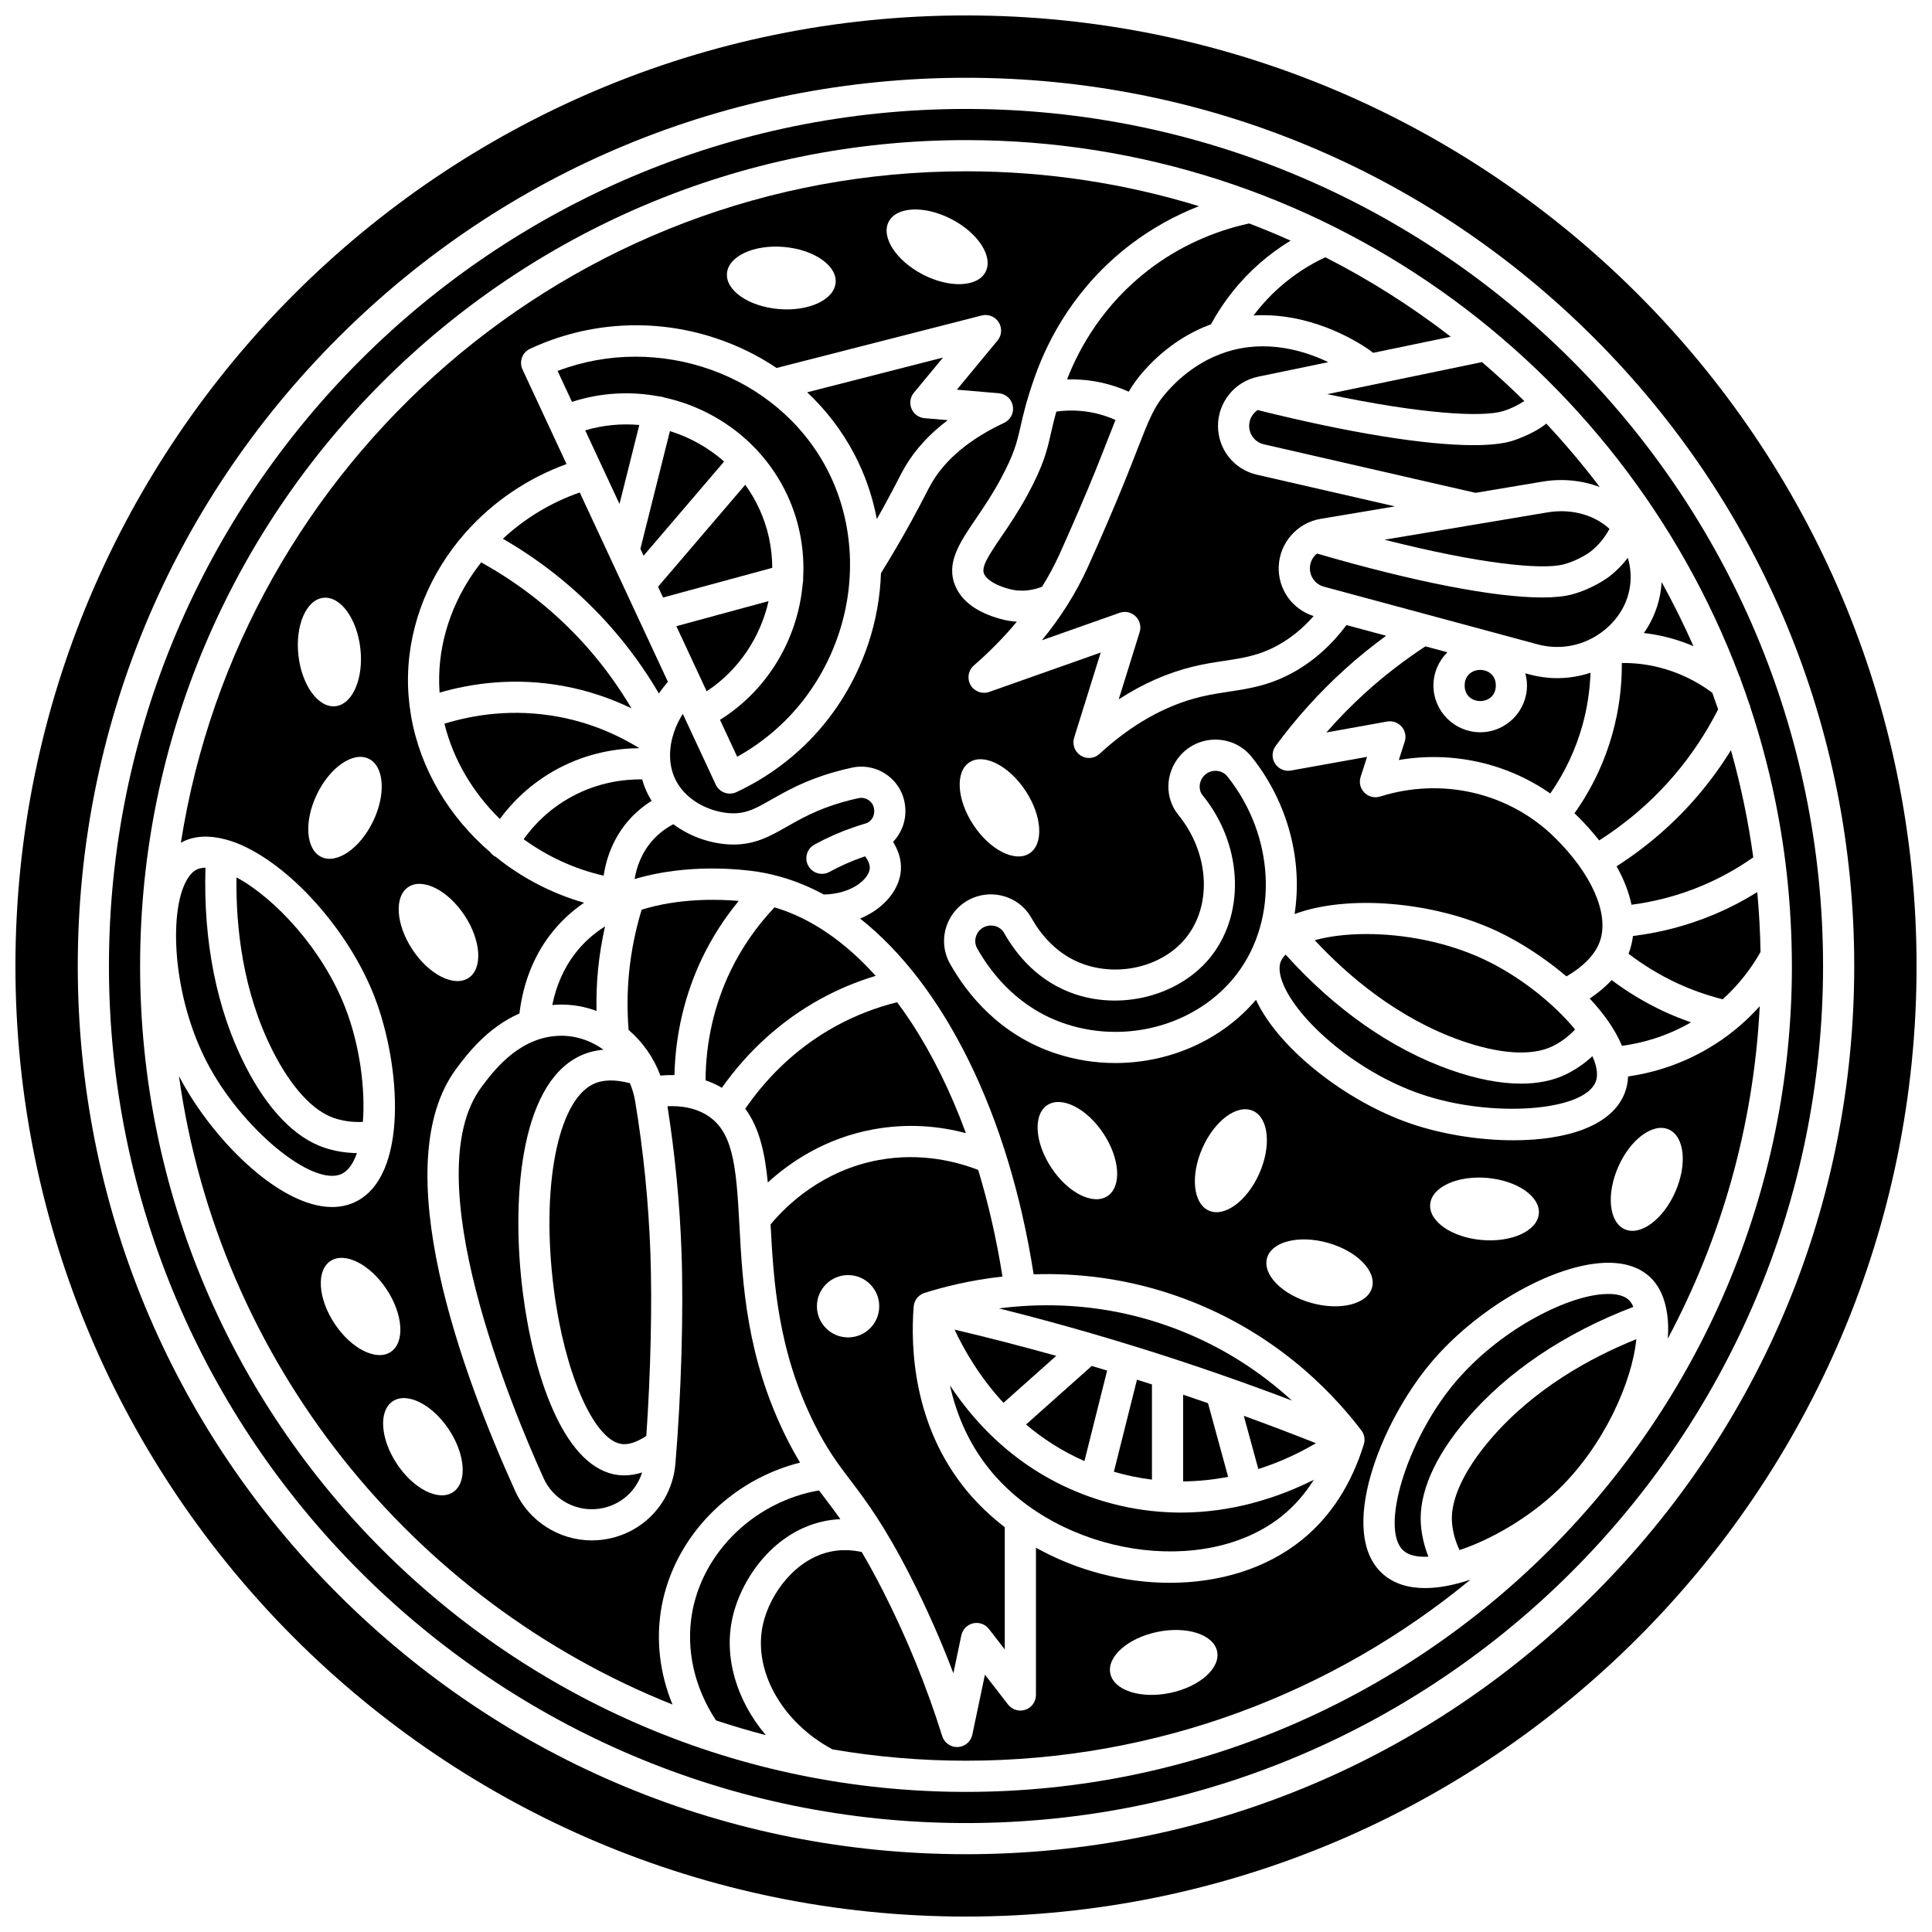 <?xml version="1.0" encoding="UTF-8"?>
<!-- Uploaded to: SVG Repo, www.svgrepo.com, Generator: SVG Repo Mixer Tools -->
<svg width="800px" height="800px" version="1.1" viewBox="144 144 512 512" xmlns="http://www.w3.org/2000/svg">
 <defs>
  <clipPath id="a">
   <path d="m148.09 148.09h503.81v503.81h-503.81z"/>
  </clipPath>
 </defs>
 <path d="m348.66 294.48c-0.023-5.293-1.129-10.633-3.457-15.676-1.043-2.262-2.293-4.375-3.711-6.332l-23.105 27.023 1.328 2.848z"/>
 <path d="m196.17 374.42c-2 0.961-3.238 3.606-3.926 5.656-3.262 9.758-1.699 29.402 6.566 45.387 9.02 17.445 28.039 33.238 35.723 29.633 1.746-0.82 3.098-2.777 4.059-5.508-2.981-0.051-5.863-0.516-8.613-1.434-7.863-2.621-15.156-10.215-21.094-21.961-7.461-14.766-11.043-32.758-10.43-52.242-0.883 0.008-1.652 0.164-2.285 0.469z"/>
 <path d="m313.71 289.45 0.848 1.82 21.336-24.957c-4.168-3.691-9.082-6.426-14.355-8.066z"/>
 <path d="m347.68 303.3-24.438 6.641 8.035 17.258c8.504-5.606 14.23-14.324 16.402-23.898z"/>
 <path d="m299.09 258.05 9.082 19.508 5.25-20.93c-4.746-0.43-9.605 0.02-14.332 1.422z"/>
 <path d="m232.59 440.32c2.375 0.789 4.914 1.117 7.578 0.996 0.68-8.855-0.836-20.398-4.648-30.223-6.09-15.699-18.797-29.16-28.855-34.586-0.172 13.117 1.633 30.211 9.594 45.961 4.863 9.621 10.664 15.961 16.332 17.852z"/>
 <path d="m393.91 238.75-36 9.211c4.988 4.688 9.203 10.16 12.438 16.285 2.871 5.43 4.875 11.277 6.023 17.312 0.672-1.188 1.34-2.379 1.996-3.574 1.668-3.039 2.688-5.016 3.504-6.606 0.754-1.461 1.297-2.516 1.961-3.648 2.707-4.606 6.504-8.746 11.34-12.383l-6.152-0.52c-1.531-0.129-2.863-1.098-3.461-2.516-0.594-1.418-0.355-3.047 0.625-4.231z"/>
 <path d="m338.16 572.51c2.406-10.438 11.16-22.863 24.68-25.469 1.277-0.246 2.574-0.387 3.875-0.445-1.395-1.969-2.688-3.68-3.934-5.32-0.582-0.77-1.16-1.531-1.734-2.301-4.144 0.719-8.16 2.055-11.945 3.992-11.477 5.879-19.582 16.52-21.684 28.473-1.695 9.648 0.555 19.707 6.324 28.48 4.344 1.441 8.746 2.754 13.211 3.914-7.715-9.117-11.254-20.664-8.793-31.324z"/>
 <path d="m306.15 310.47c4.684 5.352 8.855 11.156 12.469 17.312 0.719-1.07 1.52-2.102 2.379-3.102l-7.301-15.68c-0.004-0.008-0.008-0.016-0.012-0.023l-3.859-8.293s0-0.004-0.004-0.004l-12.184-26.172c-7.75 2.703-14.66 6.945-20.367 12.273 10.93 6.305 20.625 14.254 28.879 23.688z"/>
 <path d="m311.12 360.82c1.652-1.781 3.519-3.312 5.57-4.598-0.355-0.566-0.691-1.148-1-1.758-0.637-1.258-1.133-2.57-1.508-3.922-4.648-0.051-11.508 0.719-18.547 4.508-6.062 3.266-10.172 7.586-12.859 11.348 6.203 4.523 13.398 7.879 21.188 9.664 0.664-4.352 2.465-10.18 7.156-15.242z"/>
 <path d="m290.36 410.34c0.699-0.062 1.402-0.105 2.106-0.113 3.336-0.043 6.582 0.551 9.613 1.68-0.066-3.66 0.051-7.324 0.41-10.957 0.379-3.848 1.004-7.68 1.855-11.457-3 1.914-5.754 4.312-8.047 7.34-2.906 3.828-4.891 8.355-5.938 13.508z"/>
 <path d="m316.36 475.97c-0.484-13.414-1.844-26.938-4.047-40.191-0.273-1.652-0.75-3.227-1.375-4.715-4.016-1.066-7.328-0.969-9.863 0.301-9.371 4.695-13.711 27.477-10.32 54.168 2.773 21.859 10.34 39.52 17.598 41.078 1.906 0.41 4.231-0.293 6.926-2.07 1.148-16.492 1.574-34.906 1.082-48.57z"/>
 <path d="m271.6 432.08c-17.633 23.609 8.16 85.359 16.488 103.72 2.375 5.234 7.852 8.512 13.621 8.137 5.922-0.379 10.762-4.305 12.453-9.723-1.602 0.512-3.176 0.777-4.711 0.777-0.961 0-1.906-0.102-2.836-0.301-13.602-2.926-21.344-26.77-24.055-48.113-3.039-23.93-0.984-54.68 14.812-62.594 2.004-1.004 4.199-1.59 6.559-1.805-3.215-2.328-7.07-3.691-11.141-3.691h-0.219c-0.625 0.008-1.254 0.047-1.867 0.113-9.832 1.062-16.098 9.449-19.105 13.48z"/>
 <path d="m359.84 367.82c3.297-1.805 6.769-3.34 10.32-4.562 1.059-0.367 2.148-0.711 3.238-1.027 1.406-0.406 2.367-1.84 2.281-3.41l-0.008-0.141c-0.074-1.375-0.863-2.176-1.332-2.531-0.473-0.363-1.469-0.926-2.844-0.629-1.398 0.301-2.809 0.652-4.191 1.051-6.766 1.938-10.992 4.344-14.727 6.473-4.41 2.512-8.543 4.906-14.703 4.758-4.93-0.102-10.699-1.832-15.426-5.375-1.996 1.039-3.762 2.379-5.269 4.008-3.191 3.445-4.492 7.438-5.004 10.523 14.184-4.25 28.598-2.551 32.602-1.941 1.324 0.203 2.637 0.473 3.941 0.781 0.121 0.023 0.242 0.059 0.363 0.094 4.531 1.102 8.949 2.84 13.23 5.16 7.297-0.121 12.004-4.031 12.188-6.961 0.059-0.914-0.391-2.023-1.223-3.156-0.141 0.047-0.285 0.086-0.426 0.133-3.117 1.074-6.16 2.422-9.051 4.004-0.629 0.344-1.309 0.508-1.977 0.508-1.461 0-2.875-0.777-3.625-2.148-1.094-2.004-0.359-4.516 1.641-5.609z"/>
 <path d="m291.73 347.77c8.137-4.383 16.062-5.449 21.688-5.496-6.586-4.074-13.73-6.867-21.285-8.293-12.191-2.297-22.797-0.527-30.352 1.805 2.352 9.551 7.547 18.273 14.684 25.246 3.277-4.441 8.172-9.441 15.266-13.262z"/>
 <path d="m260.38 323.29c-0.031 1.43 0.02 2.852 0.117 4.262 8.445-2.457 19.977-4.172 33.16-1.684 6.164 1.164 12.078 3.133 17.695 5.859-3.32-5.625-7.137-10.926-11.418-15.82-8.059-9.211-17.617-16.879-28.414-22.867-6.828 8.664-10.91 19.188-11.141 30.25z"/>
 <path d="m554.08 279.79-43.176 7.238c25.297 6.426 41.77 8.051 47.5 6.527 3.996-1.062 6.961-3.269 6.992-3.289 2.066-1.578 3.785-3.629 5.129-6.106-0.273-0.242-0.535-0.492-0.828-0.723-4.133-3.289-9.82-4.621-15.617-3.648z"/>
 <path d="m514.7 345.41c14.148-2.41 28.543 0.797 40.141 8.871 3.871-5.566 6.754-11.668 8.562-18.207 1.242-4.508 1.938-9.129 2.098-13.793-2.836 0.945-5.809 1.434-8.812 1.434-2.441 0-4.902-0.32-7.332-0.977l-1.133-0.305c0.281 1.031 0.441 2.109 0.441 3.231 0 6.832-5.559 12.391-12.391 12.391s-12.391-5.559-12.391-12.391c0-3.441 1.414-6.559 3.688-8.805l-5.82-1.57c-5.606 3.68-10.961 7.793-15.914 12.289-3.637 3.301-7.094 6.824-10.336 10.531l16.102-2.894c1.426-0.258 2.883 0.254 3.84 1.348 0.953 1.094 1.266 2.606 0.82 3.984z"/>
 <path d="m573.8 319.7c0.047 6.285-0.77 12.52-2.445 18.578-2.113 7.656-5.512 14.785-10.105 21.258 0.18 0.172 0.371 0.332 0.547 0.508 2.242 2.203 4.238 4.434 5.996 6.676 7.519-4.781 14.23-10.609 19.984-17.367 4.512-5.297 8.383-11.137 11.547-17.371-0.504-1.469-1.016-2.934-1.551-4.391-4.277-3.191-9.203-5.535-14.328-6.781-3.164-0.77-6.402-1.148-9.645-1.109z"/>
 <path d="m592.13 414.93c-2.469-0.859-4.894-1.828-7.258-2.93-4.863-2.266-9.473-5.043-13.766-8.266-1.617 1.754-3.562 3.387-5.812 4.883 3.766 4.031 6.793 8.309 8.543 12.539 5.094-0.68 11.605-2.359 18.293-6.227z"/>
 <path d="m540.41 325.66c0 5.508-8.262 5.508-8.262 0 0-5.504 8.262-5.504 8.262 0"/>
 <path d="m555.25 421.35c2.262-1.07 4.324-2.586 6.164-4.519-5.629-6.871-14.703-14.164-24.25-18.629-9.949-4.652-21.277-6.672-31.008-6.672-5.188 0-9.91 0.578-13.742 1.633 8.941 9.598 22.059 20.699 38.695 26.574 10.168 3.594 18.738 4.168 24.141 1.613z"/>
 <path d="m572.41 373.57c1.938 3.453 3.258 6.875 3.957 10.195 6.316-0.828 12.469-2.461 18.344-4.894 4.902-2.031 9.574-4.606 13.926-7.664-1.332-9.688-3.312-19.172-5.918-28.398-2.582 4.18-5.465 8.156-8.645 11.891-6.246 7.34-13.52 13.668-21.664 18.871z"/>
 <path d="m484.71 396.98c-0.629 0.617-1.078 1.262-1.324 1.918-0.781 2.078 0.152 4.844 1.074 6.801 4.383 9.305 19.094 22.422 36.117 28.258 18.578 6.371 43.242 4.625 46.297-3.277 0.426-1.098 0.445-2.406 0.129-3.852-0.051-0.156-0.082-0.32-0.113-0.484-0.203-0.781-0.504-1.598-0.887-2.445-2.188 2.023-4.598 3.672-7.219 4.914-3.336 1.578-7.273 2.363-11.711 2.363-5.527 0-11.828-1.219-18.715-3.652-15.602-5.512-30.625-16.039-43.648-30.543z"/>
 <path d="m592.78 315.24c-2.562-5.805-5.375-11.473-8.434-16.988-0.262 4.824-1.887 9.484-4.699 13.504 1.934 0.223 3.856 0.562 5.754 1.023 2.512 0.613 4.984 1.438 7.379 2.461z"/>
 <path d="m476.21 227.6c14.539-0.863 26.508 6.289 30.344 8.898 0.055 0.039 0.109 0.078 0.164 0.117l1.18 0.887 20.574-4.266c-10.367-8.004-21.488-15.07-33.25-21.059-4.383 2.051-8.434 4.699-12.055 7.894-2.586 2.281-4.902 4.801-6.957 7.527z"/>
 <path d="m542.36 252.94c2.394-0.734 4.391-1.875 5.598-2.664-3.613-3.57-7.356-7.012-11.219-10.316l-41.012 8.5c24.922 5.258 41.062 6.191 46.633 4.481z"/>
 <path d="m560.53 301.54c-2.012 0.535-4.641 0.797-7.828 0.797-12.59 0-33.848-4.109-59.691-11.641-1.102 0.895-1.816 2.238-1.871 3.723-0.09 2.363 1.441 4.441 3.723 5.059l56.641 15.289c6.613 1.785 13.598 0.043 18.688-4.656 4.723-4.363 6.781-10.367 5.644-16.469-0.117-0.621-0.273-1.223-0.445-1.816-1.449 1.906-3.113 3.586-4.992 5.019-0.172 0.129-4.231 3.195-9.867 4.695z"/>
 <path d="m426.77 244.56c2.992-0.09 5.981 0.168 8.934 0.801 2.559 0.551 5.043 1.367 7.426 2.438 1.113-1.918 2.379-3.664 4.039-5.535 6.164-6.945 12.801-10.504 17.746-12.32 3.312-6.086 7.606-11.488 12.793-16.066 2.59-2.285 5.371-4.32 8.312-6.109-3.606-1.621-7.269-3.133-10.98-4.555-9.59 2.086-18.699 6.25-26.406 12.125-12.152 9.27-18.551 20.699-21.863 29.223z"/>
 <path d="m534.48 261.97c-12.75 0-32.926-3.242-57.191-9.301-1.363 0.914-2.25 2.461-2.25 4.176 0 2.363 1.609 4.379 3.91 4.906l56.078 12.855 17.688-2.965c5.285-0.887 10.555-0.355 15.238 1.434-4.434-5.856-9.172-11.469-14.18-16.824-3.231 2.742-8.902 4.555-8.984 4.578-2.488 0.766-5.969 1.141-10.309 1.141z"/>
 <path d="m440.47 329.34c6.344-4.137 12.949-7.051 19.75-8.695 2.988-0.723 5.664-1.129 8.254-1.52 5.012-0.754 9.344-1.41 14.418-4.262 3.406-1.914 6.488-4.469 9.23-7.594-5.695-1.816-9.473-7.137-9.242-13.164 0.238-6.266 4.902-11.57 11.09-12.605l19.707-3.305-36.574-8.387c-6.078-1.395-10.324-6.723-10.324-12.957 0-6.269 4.457-11.742 10.594-13.016l18.641-3.863c-6.356-3.039-16.348-6.098-26.98-2.711-4.059 1.293-10.074 4.16-15.695 10.492-3.481 3.922-4.727 7.121-8.062 15.676-0.91 2.336-1.965 5.039-3.246 8.211-2.418 6-6.617 15.762-9.766 22.699-3.066 6.758-7.129 13.223-12.148 19.336l20.586-7.273c1.477-0.52 3.113-0.164 4.238 0.918 1.125 1.086 1.543 2.711 1.078 4.203z"/>
 <path d="m322.74 428.91c0.238-10.859 2.773-21.551 7.422-31.188 2.59-5.367 5.82-10.375 9.609-14.973-5.531-0.477-15.852-0.742-25.723 2.328-1.66 5.438-2.785 11.043-3.34 16.691-0.496 5.031-0.52 10.129-0.121 15.18 3.715 3.18 6.656 7.328 8.426 12.09 1.277-0.113 2.519-0.156 3.727-0.129z"/>
 <path d="m434.38 268.55c1.266-3.141 2.309-5.812 3.211-8.129 0.746-1.914 1.402-3.598 2.023-5.125-1.816-0.805-3.695-1.441-5.641-1.859-3.309-0.711-6.676-0.824-10.031-0.367-0.637 2.246-1.055 4.074-1.441 5.766-1.059 4.648-1.898 8.32-6.121 16.156-2.406 4.465-4.941 8.191-6.981 11.184-3.465 5.09-5.387 8.062-4.625 9.871 0.316 0.75 1.594 2.644 6.602 4.019 3.699 1.016 6.941 0.156 8.785-0.582 1.738-2.797 3.273-5.648 4.598-8.562 3.102-6.844 7.242-16.461 9.621-22.371z"/>
 <path d="m291.77 242.31 3.812 8.191c7.621-2.484 15.57-2.875 23.125-1.441 0.281 0.012 0.566 0.047 0.852 0.121 0.133 0.031 0.254 0.094 0.379 0.137 9.18 1.996 17.707 6.684 24.273 13.562 0.012 0.008 0.023 0.012 0.031 0.023 0.234 0.203 0.438 0.426 0.617 0.664 3.144 3.43 5.812 7.371 7.844 11.777 3.25 7.047 4.555 14.574 4.133 21.941 0.043 0.453-0.004 0.895-0.105 1.324-1.238 14.48-9.117 28.172-21.926 36.148l4.559 9.793c12.727-7.086 22.203-18.512 26.902-32.559 4.922-14.711 3.754-30.703-3.211-43.879-13.203-24.977-44.488-36-71.285-25.805z"/>
 <path d="m473.62 519.21 3.852 14.105c6.328-2.023 11.535-4.648 15.262-6.848-6.324-2.508-12.699-4.93-19.113-7.258z"/>
 <g clip-path="url(#a)">
  <path d="m400 148.09c-138.9 0-251.91 113-251.91 251.91s113 251.91 251.91 251.91 251.91-113 251.91-251.91c-0.004-138.9-113.01-251.91-251.91-251.91zm166.44 418.35c-44.457 44.461-103.57 68.945-166.44 68.945-62.875 0-121.98-24.484-166.45-68.945-44.461-44.461-68.941-103.57-68.941-166.44 0-62.875 24.484-121.99 68.941-166.45 44.457-44.457 103.57-68.941 166.45-68.941s121.98 24.484 166.45 68.945c44.457 44.457 68.941 103.57 68.941 166.44 0 62.871-24.484 121.98-68.945 166.44z"/>
 </g>
 <path d="m538.96 525.46c-7.004 8.199-10.617 15.992-10.172 21.949 0.188 2.496 0.859 4.965 2 7.375 8.434-2.789 18.496-8.633 26.098-15.941 12.141-11.676 19.637-28.578 20.762-39.953-12.164 4.906-27.227 13.16-38.688 26.57z"/>
 <path d="m414.52 490.16c-0.039 0-0.082 0.008-0.121 0.008h-0.004c-1.961 0.141-3.856 0.332-5.672 0.566 8.227 2.066 16.43 4.277 24.57 6.641 0.027 0.008 0.051 0.016 0.074 0.023 3.344 0.969 6.668 1.969 9.984 2.988 0.008 0.004 0.012 0 0.02 0.004 0.02 0.004 0.039 0.016 0.059 0.023 0.895 0.277 1.797 0.543 2.691 0.824 7.574 2.359 15.141 4.867 22.668 7.504 0.059 0.02 0.113 0.039 0.172 0.062 5.832 2.043 11.637 4.164 17.406 6.359-7.934-7.262-18.445-14.512-31.996-19.457-14.645-5.359-28.414-6.356-39.852-5.547z"/>
 <path d="m576.86 490.33c-0.352-0.809-0.789-1.461-1.312-1.926-1.324-1.176-3.445-1.492-5.344-1.492-0.484 0-0.949 0.02-1.387 0.051-10.262 0.75-27.781 9.766-39.344 23.559-12.621 15.051-19.848 38.695-13.57 44.387 1.43 1.293 3.754 1.789 6.641 1.621-1.102-2.766-1.773-5.609-1.992-8.5-0.617-8.262 3.578-17.922 12.129-27.93 10.75-12.578 25.969-22.82 44.18-29.77z"/>
 <path d="m598.7 420.6c-8.402 5.426-16.746 7.742-23.234 8.672-0.062 1.5-0.348 2.969-0.898 4.391-3.461 8.953-15.852 12.523-29.48 12.523-9.309 0-19.188-1.664-27.203-4.41-17.387-5.961-34.973-19.957-40.906-32.551-0.043-0.094-0.078-0.188-0.121-0.281-8.957 10.539-22.695 16.766-37.277 16.77-5.344 0-10.609-0.84-15.648-2.488-14.918-4.891-23.547-15.641-28.156-23.793-1.844-3.262-2.102-7.137-0.707-10.621 1.402-3.504 4.273-6.148 7.883-7.254 0.008-0.004 0.02-0.008 0.027-0.008 5.519-1.68 11.539 0.695 14.312 5.644 2.438 4.352 6.906 10.047 14.355 12.492 9.871 3.231 21.238 0.016 27.027-7.648 6.617-8.754 5.609-22.246-2.398-32.078-3.652-4.484-3.504-11.031 0.348-15.57 2.41-2.84 5.934-4.438 9.668-4.383 3.695 0.055 7.129 1.73 9.422 4.598 9.695 12.133 13.547 27.52 11.367 41.629 13.996-5.227 36.77-3.367 53.578 4.496 6.047 2.828 12.648 7.074 18.465 12.023 4.762-2.777 7.848-6.07 8.973-9.621 2.281-7.199-2.352-17.621-12.09-27.199-12.074-11.875-29.801-16.027-46.258-10.844-1.469 0.461-3.082 0.066-4.172-1.027-1.09-1.098-1.473-2.707-1-4.176l1.711-5.312-20.18 3.625c-1.664 0.301-3.34-0.445-4.234-1.883-0.895-1.434-0.824-3.269 0.18-4.633 5.383-7.316 11.516-14.117 18.23-20.215 3.508-3.184 7.215-6.172 11.047-8.988l-10.5-2.832c-3.918 5.258-8.578 9.426-13.891 12.414-6.394 3.594-11.902 4.426-17.23 5.231-2.41 0.363-4.906 0.738-7.543 1.379-9.34 2.258-18.348 7.34-26.773 15.102-0.785 0.723-1.785 1.094-2.797 1.094-0.762 0-1.527-0.211-2.207-0.641-1.578-1-2.289-2.934-1.734-4.719l7.035-22.578-29.527 10.434c-1.871 0.66-3.945-0.102-4.945-1.812-1-1.711-0.637-3.894 0.859-5.195 4.254-3.699 8.051-7.574 11.391-11.605-1.363-0.086-2.797-0.305-4.281-0.711-6.25-1.715-10.293-4.668-12.023-8.773-2.547-6.039 1.141-11.453 5.406-17.727 2.031-2.984 4.332-6.367 6.539-10.457 3.691-6.848 4.348-9.723 5.34-14.074 0.723-3.168 1.621-7.117 3.894-13.473 3.469-9.703 10.672-23.613 25.281-34.754 5.492-4.188 11.617-7.606 18.105-10.148-19.535-6.004-40.262-9.242-61.73-9.242-105.03 0-192.34 77.277-208.07 177.96 0.223-0.125 0.438-0.262 0.672-0.375 3.098-1.488 6.883-1.652 11.062-0.547 0.105 0.023 0.207 0.051 0.312 0.082 0.898 0.25 1.809 0.539 2.742 0.906 13.957 5.516 29.652 23.008 36.508 40.684 6.981 17.992 9.152 47.742-5.18 54.469-1.898 0.891-3.926 1.301-6.039 1.301-14.172 0-32.184-18.484-40.527-34.617-0.023-0.043-0.043-0.086-0.062-0.129 10.551 75.934 61.727 139.04 130.8 166.59-3.394-8.258-4.441-17.098-2.93-25.707 2.547-14.484 12.285-27.34 26.055-34.391 3.418-1.75 7-3.09 10.684-4.016-1.148-1.895-2.332-4.012-3.57-6.488-10.641-21.281-11.68-40.848-12.516-56.566-0.848-15.961-1.691-25.195-9.172-29.359-2.727-1.52-6.043-2.195-9.887-2.027 2 12.723 3.258 25.664 3.719 38.512 0.57 15.84-0.062 37.906-1.617 56.219-0.938 11.039-9.664 19.57-20.754 20.281-0.473 0.031-0.941 0.047-1.41 0.047-8.652 0-16.672-5.098-20.262-13.012-14.008-30.895-34.656-86.535-15.582-112.07 2.656-3.559 8.098-10.809 16.672-14.551 0.973-7.973 3.672-14.949 8.062-20.742 2.656-3.5 5.742-6.324 9.07-8.613-8.668-2.481-16.613-6.68-23.391-12.152-0.078-0.039-0.16-0.074-0.238-0.117-0.516-0.297-0.938-0.695-1.266-1.148-10.863-9.32-18.484-21.973-20.926-35.926-0.027-0.133-0.051-0.266-0.066-0.402-0.57-3.394-0.848-6.856-0.773-10.371 0.293-14.047 5.891-27.344 15.133-37.848 0.086-0.113 0.188-0.211 0.285-0.316 7.035-7.887 16.133-14.172 26.594-17.973l-11.668-25.066c-0.461-0.992-0.512-2.129-0.137-3.156 0.375-1.031 1.145-1.867 2.137-2.328 15.43-7.176 32.855-8.191 49.059-2.856 5.867 1.93 11.328 4.617 16.277 7.941l54.348-13.906c1.73-0.445 3.555 0.281 4.512 1.789 0.957 1.512 0.836 3.465-0.305 4.844l-10.781 13.027 11.113 0.941c1.863 0.156 3.387 1.547 3.719 3.387s-0.621 3.672-2.312 4.465c-9 4.219-15.441 9.555-19.148 15.859-0.547 0.93-1.047 1.898-1.738 3.242-0.797 1.547-1.887 3.664-3.609 6.801-2.594 4.727-5.332 9.402-8.137 13.926-0.219 6.293-1.328 12.609-3.375 18.723-5.871 17.535-18.27 31.496-34.918 39.305-0.555 0.258-1.152 0.391-1.754 0.391-0.477 0-0.953-0.082-1.41-0.246-1.031-0.375-1.871-1.145-2.336-2.141l-8.727-18.746c-0.969 1.551-1.75 3.156-2.309 4.789-0.336 0.984-0.598 1.977-0.773 2.961-0.008 0.035-0.016 0.07-0.023 0.105-0.605 3.434-0.234 6.812 1.223 9.699 0.754 1.496 1.762 2.789 2.926 3.891 0.039 0.039 0.086 0.07 0.125 0.109 3.418 3.172 8.148 4.723 11.934 4.801 3.852 0.078 6.328-1.332 10.441-3.676 3.93-2.238 8.82-5.027 16.543-7.234 1.559-0.445 3.148-0.844 4.727-1.184 3.367-0.727 6.863 0.055 9.594 2.141 2.715 2.074 4.379 5.227 4.562 8.645l0.008 0.141c0.18 3.32-1.078 6.477-3.254 8.754 1.277 2.039 2.254 4.578 2.074 7.477-0.312 4.988-4.293 10.145-10.805 12.832 22.23 17.574 39.363 51.707 45.984 94.285 11.57-0.391 25.039 1.02 39.281 6.219 23.758 8.672 38.957 23.855 47.531 35.082 0.004 0.004 0.004 0.008 0.008 0.008 0.008 0.008 0.012 0.016 0.02 0.023 0.098 0.129 0.188 0.266 0.27 0.402 0.004 0.008 0.012 0.02 0.016 0.027 0.082 0.141 0.156 0.289 0.223 0.441 0.023 0.051 0.039 0.105 0.059 0.156 0.043 0.109 0.082 0.219 0.113 0.328 0.02 0.062 0.031 0.125 0.047 0.191 0.027 0.105 0.051 0.211 0.066 0.316 0.004 0.023 0.012 0.043 0.016 0.066 0.008 0.047 0.004 0.094 0.012 0.137 0.012 0.105 0.02 0.207 0.023 0.312 0.004 0.07 0 0.141 0 0.211-0.004 0.102-0.008 0.203-0.016 0.305-0.008 0.07-0.016 0.141-0.027 0.211-0.016 0.102-0.035 0.203-0.059 0.301-0.016 0.066-0.031 0.137-0.051 0.203-0.012 0.035-0.016 0.074-0.027 0.109-3.301 10.68-8.84 19.215-16.465 25.367-9.52 7.68-21.996 11.332-34.934 11.332-12.105 0-24.609-3.215-35.492-9.305v39.039c0 1.766-1.125 3.336-2.793 3.906-1.676 0.57-3.519 0.016-4.602-1.379l-6.125-7.914-3.344 15.902c-0.387 1.84-1.965 3.184-3.844 3.273-0.066 0.004-0.133 0.004-0.199 0.004-1.797 0-3.398-1.168-3.938-2.894-4.137-13.223-9.43-26.191-15.73-38.543-2.055-4.031-3.906-7.379-5.602-10.25-2.723-0.594-5.391-0.656-7.949-0.16-9.457 1.824-16.312 11.047-18.195 19.215-2.809 12.176 4.918 26.059 18.41 33.25 11.504 1.973 23.32 3.004 35.379 3.004 50.711 0 97.289-18.016 133.68-47.984-4.195 1.41-8.297 2.234-12.035 2.234-4.414 0-8.324-1.145-11.289-3.832-11.977-10.848-0.625-39.816 12.785-55.812 11.809-14.086 31.184-25.473 45.07-26.488 5.453-0.398 9.758 0.781 12.824 3.508 2.566 2.285 4.18 5.715 4.769 9.996 0.02 0.105 0.031 0.211 0.043 0.316 0.117 0.926 0.203 1.879 0.223 2.883 0.02 1.078-0.016 2.195-0.102 3.332 14.141-26.52 22.785-56.395 24.371-88.102-3.07 3.43-6.894 6.883-11.637 9.945zm-197.82-74.559c3.801-2.519 10.461 0.828 14.871 7.481 4.414 6.652 4.906 14.09 1.105 16.609-3.801 2.519-10.461-0.828-14.871-7.481-4.41-6.652-4.906-14.09-1.105-16.609zm-177.79-28.328c-0.895-7.934 2.055-14.777 6.586-15.289s8.934 5.504 9.828 13.438c0.895 7.934-2.055 14.777-6.586 15.289-4.535 0.512-8.934-5.504-9.828-13.438zm19.773 43.961c-3.469 7.188-9.613 11.41-13.719 9.426-4.109-1.984-4.625-9.418-1.156-16.605s9.613-11.41 13.719-9.426c4.109 1.984 4.629 9.418 1.156 16.605zm-10.188 133.12c-4.414-6.652-4.906-14.09-1.105-16.609 3.801-2.519 10.461 0.828 14.871 7.481 4.414 6.652 4.906 14.09 1.105 16.609s-10.461-0.832-14.871-7.481zm30.281 28.035c4.414 6.652 4.906 14.09 1.105 16.609-3.801 2.519-10.461-0.828-14.871-7.481-4.414-6.652-4.906-14.09-1.105-16.609 3.801-2.519 10.457 0.828 14.871 7.481zm-10.742-143.76c3.801-2.519 10.461 0.828 14.871 7.481 4.414 6.652 4.906 14.09 1.105 16.609-3.801 2.519-10.461-0.828-14.871-7.481-4.41-6.652-4.906-14.086-1.105-16.609zm98.125-153.17c-7.953-0.691-14.078-4.934-13.684-9.477 0.395-4.543 7.16-7.668 15.113-6.977 7.953 0.691 14.078 4.934 13.684 9.477-0.395 4.543-7.16 7.664-15.113 6.977zm54.844-9.84c-2.098 4.051-9.547 4.356-16.633 0.684-7.086-3.672-11.133-9.934-9.035-13.984 2.098-4.051 9.547-4.356 16.633-0.684 7.09 3.676 11.133 9.938 9.035 13.984zm32.324 244.91c-3.801 2.519-10.461-0.828-14.871-7.481-4.414-6.652-4.906-14.09-1.105-16.609 3.801-2.519 10.461 0.828 14.871 7.481 4.41 6.648 4.906 14.086 1.105 16.609zm16.559 131.68c-7.816 1.617-14.902-0.695-15.824-5.164s4.664-9.398 12.484-11.012c7.816-1.617 14.902 0.695 15.824 5.164 0.922 4.465-4.668 9.395-12.484 11.012zm10.305-127.82c-4.176-1.84-4.949-9.25-1.73-16.555 3.219-7.305 9.211-11.738 13.383-9.898 4.176 1.84 4.949 9.25 1.73 16.555-3.215 7.309-9.207 11.738-13.383 9.898zm43.23 20.418c-1.238 4.391-8.473 6.191-16.152 4.023-7.684-2.168-12.906-7.484-11.668-11.875 1.238-4.391 8.473-6.191 16.152-4.023 7.684 2.168 12.906 7.484 11.668 11.875zm29.098-12.633c-7.953-0.691-14.078-4.934-13.684-9.477 0.395-4.543 7.16-7.668 15.113-6.977 7.953 0.691 14.078 4.934 13.684 9.477-0.395 4.547-7.16 7.668-15.113 6.977zm51.27-12.742c-3.219 7.305-9.211 11.738-13.383 9.898-4.176-1.84-4.949-9.25-1.73-16.555 3.219-7.305 9.211-11.738 13.383-9.898 4.172 1.84 4.949 9.25 1.73 16.555z"/>
 <path d="m335.3 432.28c6.945-9.855 15.941-17.969 26.246-23.605 4.602-2.516 9.465-4.539 14.508-6.066-8.266-9.191-17.324-15.344-26.797-18.152-4.758 5.016-8.68 10.668-11.664 16.852-4.309 8.93-6.57 18.895-6.613 28.992 1.324 0.453 2.598 1 3.805 1.672 0.18 0.102 0.348 0.207 0.516 0.309z"/>
 <path d="m429.09 407.53c-9.98-3.273-15.836-10.672-18.992-16.301-0.891-1.586-2.856-2.336-4.688-1.785-0.008 0.004-0.012 0.004-0.016 0.004-1.211 0.367-2.176 1.254-2.644 2.43-0.27 0.676-0.598 2.027 0.23 3.492 3.891 6.883 11.133 15.941 23.539 20.012 4.207 1.379 8.605 2.078 13.074 2.078 12.895-0.004 24.961-5.781 32.277-15.461 11.027-14.586 9.934-36.559-2.598-52.234-1.02-1.277-2.375-1.484-3.09-1.496-1.254-0.008-2.441 0.516-3.246 1.469-1.258 1.48-1.359 3.633-0.242 5.008 10.379 12.746 11.469 30.523 2.586 42.277-7.856 10.379-23.074 14.801-36.191 10.508z"/>
 <path d="m597.87 386.5c-6.758 2.801-13.844 4.656-21.117 5.547-0.16 1.219-0.406 2.414-0.773 3.574-0.121 0.383-0.254 0.758-0.402 1.133 3.977 3.039 8.262 5.648 12.793 7.762 3.898 1.816 7.981 3.246 12.156 4.312 4.766-4.305 7.973-8.883 10.035-12.555-0.094-5.336-0.387-10.625-0.871-15.863-3.766 2.348-7.723 4.391-11.82 6.09z"/>
 <path d="m400 172.87c-125.24 0-227.13 101.89-227.13 227.13 0 125.24 101.89 227.13 227.13 227.13 125.24 0 227.13-101.89 227.13-227.13-0.004-125.24-101.89-227.13-227.13-227.13zm0 446c-120.68 0-218.87-98.184-218.87-218.87-0.004-120.69 98.18-218.87 218.87-218.87 93.602 0 173.66 59.07 204.88 141.88 0.207 0.359 0.348 0.746 0.438 1.145 0.773 2.094 1.52 4.199 2.234 6.32 0.156 0.332 0.277 0.68 0.34 1.047 4.367 13.223 7.512 26.996 9.285 41.191 0.004 0.062 0.02 0.125 0.023 0.188 0.973 7.856 1.52 15.844 1.637 23.93 0.012 0.102 0 0.203 0.004 0.301 0.012 0.953 0.035 1.902 0.035 2.859-0.008 120.69-98.191 218.88-218.88 218.88z"/>
 <path d="m437.4 507.22c-1.359-0.41-2.711-0.828-4.074-1.23l-17.418 15.52c4.348 3.688 9.477 7.055 15.48 9.691z"/>
 <path d="m409.93 515.77 13.984-12.457c-8.938-2.488-17.934-4.824-26.941-6.945 2.402 5.152 6.527 12.434 12.957 19.402z"/>
 <path d="m457.54 513.61v22.98c4.207-0.039 8.203-0.488 11.926-1.211l-5.332-19.52c-2.195-0.762-4.394-1.512-6.594-2.25z"/>
 <path d="m375.45 443.29c9.457-1.727 17.836-0.773 24.523 1.008-4.023-10.957-8.926-20.918-14.637-29.594-1.172-1.781-2.375-3.469-3.59-5.109-5.688 1.418-11.133 3.539-16.227 6.324-11.586 6.336-19.273 14.996-24.012 21.906 3.781 5.109 5.227 11.863 5.969 19.543 6.035-5.5 15.324-11.766 27.973-14.078z"/>
 <path d="m369.37 536.29c4.199 5.543 8.961 11.824 15.945 25.52 4.234 8.305 8.027 16.879 11.34 25.617l2.113-10.051c0.332-1.574 1.547-2.816 3.117-3.176 1.566-0.363 3.203 0.223 4.191 1.496l4.199 5.426v-32.395c-3.75-2.887-7.207-6.16-10.219-9.84-14.062-17.168-14.762-37.836-13.926-48.625 0-0.016 0.004-0.027 0.008-0.043 0.016-0.188 0.043-0.371 0.086-0.551 0.008-0.031 0.016-0.059 0.023-0.09 0.039-0.16 0.09-0.32 0.148-0.477 0.027-0.066 0.059-0.129 0.086-0.191 0.051-0.109 0.098-0.223 0.16-0.328 0.039-0.066 0.082-0.133 0.121-0.199 0.062-0.098 0.125-0.191 0.191-0.285 0.047-0.062 0.102-0.125 0.152-0.188 0.039-0.047 0.074-0.098 0.117-0.141 0.035-0.039 0.078-0.07 0.113-0.105 0.059-0.059 0.117-0.113 0.18-0.168 0.082-0.074 0.172-0.145 0.258-0.211 0.066-0.051 0.129-0.098 0.199-0.145 0.098-0.062 0.195-0.121 0.297-0.176 0.066-0.039 0.133-0.078 0.203-0.109 0.129-0.062 0.262-0.113 0.398-0.16 0.043-0.016 0.082-0.035 0.125-0.051 5.066-1.609 12.16-3.398 20.672-4.34-1.566-9.898-3.727-19.352-6.434-28.254-5.516-2.152-15.059-4.695-26.305-2.641-15.066 2.754-24.598 12.109-28.715 17.074 0.793 14.891 1.848 33.352 11.633 52.93 3.379 6.769 6.223 10.523 9.52 14.875zm-0.621-54.379c4.562 0 8.258 3.699 8.258 8.258 0 4.562-3.699 8.258-8.258 8.258-4.562 0-8.258-3.699-8.258-8.258s3.699-8.258 8.258-8.258z"/>
 <path d="m406.45 533.66c18.527 22.621 56.832 28.594 77.332 12.055 3.266-2.633 6.062-5.844 8.406-9.566-4.453 2.246-10 4.543-16.383 6.215-0.043 0.012-0.082 0.039-0.129 0.051-0.09 0.023-0.176 0.035-0.266 0.055-5.586 1.434-11.805 2.379-18.512 2.379-1.141 0-2.297-0.039-3.465-0.094-0.008 0-0.012 0.004-0.02 0.004-0.023 0-0.043-0.008-0.062-0.008-5.418-0.27-11.113-1.164-17.016-2.934-20.395-6.106-33.078-19.309-40.59-30.672 1.645 7.387 4.816 15.332 10.703 22.516z"/>
 <path d="m445.31 509.63-6.121 24.402c3.449 1.004 6.82 1.68 10.09 2.082v-25.227c-1.32-0.422-2.644-0.84-3.969-1.258z"/>
</svg>